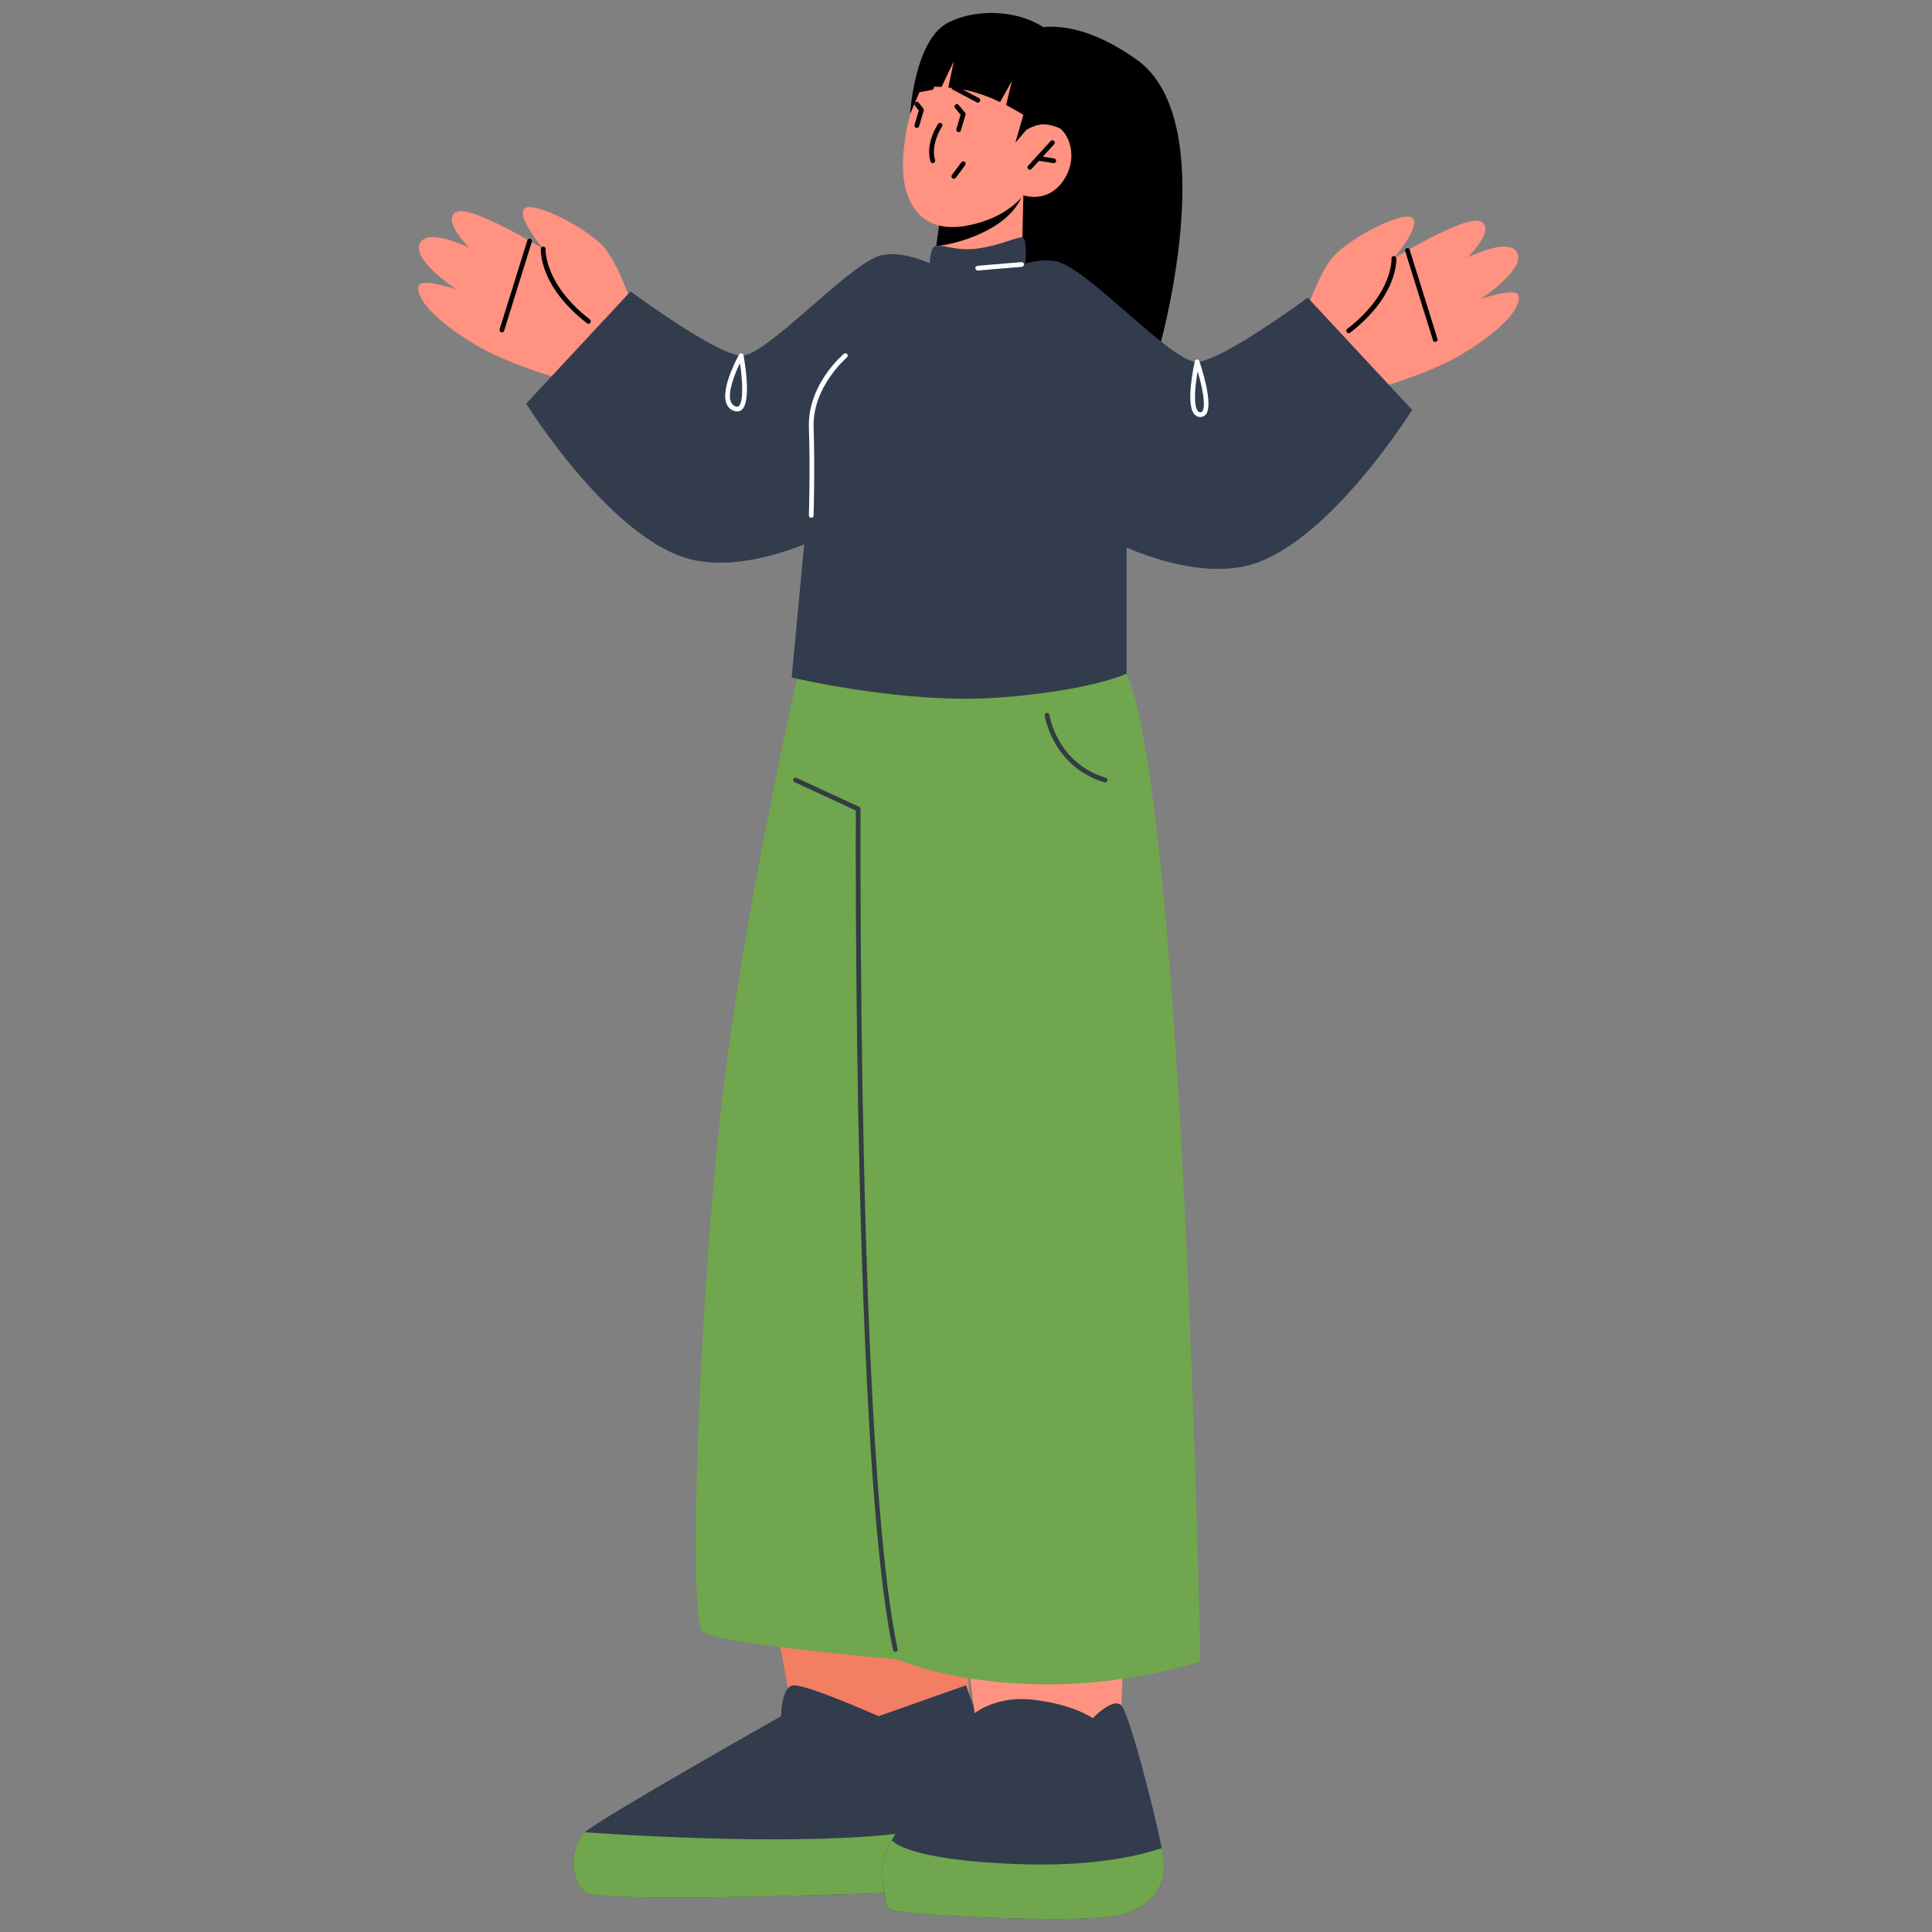 <?xml version="1.0" encoding="UTF-8"?>
<svg id="Layer_1" data-name="Layer 1" xmlns="http://www.w3.org/2000/svg" viewBox="0 0 400 400">
  <rect x="0" y="0" width="400" height="400" fill="#808080" stroke="none"/>
  <defs>
    <style>
      .cls-1 {
        fill: #70a64d;
      }

      .cls-2 {
        fill: #ff9280;
      }

      .cls-3 {
        fill: #fff;
      }

      .cls-4 {
        fill: #323c43;
      }

      .cls-5 {
        fill: #323c4d;
      }

      .cls-6 {
        fill: #f27e64;
      }
    </style>
  </defs>
  <path d="M207.66,9.14s9.03-9.93,27.59,3.14c18.56,13.07,4.35,61.36,4.35,61.36l-36.75-9.2,4.81-55.3Z"/>
  <polygon class="cls-6" points="158.01 321.59 163.69 352.61 183.22 364.02 201.26 357.63 198.37 321.59 158.01 321.59"/>
  <path class="cls-5" d="M203.66,359.05l-10.08,20.03-6.38,12.69s-62.9,2.49-66.09,0-3.19-9.52,0-12.43c3.19-2.89,40.61-24.02,40.61-24.02,0,0,0-5.8,2.33-6.36,2.34-.56,17.84,6.36,17.84,6.36l18.1-6.39,3.67,10.11Z"/>
  <path class="cls-1" d="M193.58,379.08l-6.38,12.69s-62.9,2.49-66.09,0-3.19-9.52,0-12.43c0,0,43.17,3.32,67.18,0,2.27-.31,4-.39,5.29-.26Z"/>
  <polygon class="cls-2" points="198.11 325.4 202.15 357.63 232 357.63 233.26 325.4 198.11 325.4"/>
  <path class="cls-5" d="M241.08,386.39c0,3.59-2.11,8.56-9.56,10.21-7.43,1.67-46.3,0-47.5-1.38-.64-.72-1.05-3.65-1.29-6.29-.26-2.8.41-5.62,1.89-7.96l15.91-25.24s4.38-4.68,12.91-3.86c8.53.83,12.8,3.86,12.8,3.86,0,0,3.95-4.16,5.82-2.77,1.54,1.16,6.72,20.91,8.46,29.67.36,1.8.56,3.14.56,3.75Z"/>
  <path class="cls-1" d="M165.33,139.14s-11.19,48.23-15.88,89.08c-4.69,40.85-7.14,107.16-3.96,109.64,3.18,2.48,40.37,5.71,40.37,5.71,0,0,12.56,5.68,34.19,5.11,15.7-.42,28.46-4.69,28.46-4.69,0,0-3.28-176.41-15.25-204.51-9.36-21.99-67.93-.33-67.93-.33Z"/>
  <path class="cls-5" d="M163.91,140.27s23.52,5.61,42.83,4.16c19.31-1.44,26.52-4.97,26.52-4.97v-32.76l-16.46-52.37-29.85,1.68-18.4,34.8-4.64,49.45Z"/>
  <path class="cls-2" d="M211.88,40.44l-.34,14.31s-2.58,4.05-10.64,4.52c-6.01.35-7.83-2.9-7.83-2.9l1.75-12.48,14.61-2.95,2.45-.5Z"/>
  <path d="M211.88,39.57c-.04.39-.2.85-.43,1.37-3.25,7.07-14.15,9.76-17.62,9.99l.99-7.05,17.06-4.32Z"/>
  <path class="cls-2" d="M192.53,11.19s-7.65,17.75-5.05,27.79c2.61,10.04,11.39,8.55,16.66,6.67,5.27-1.88,7.73-5.21,7.73-5.21,0,0,4.89,1.78,8.21-2.93,3.32-4.71,1.35-10.18-1.43-11.45-2.79-1.28-6.14.79-6.14.79l2.66-5.15s-10.73-26.44-22.64-10.51Z"/>
  <path d="M193.12,33.77c-.21,0-.41-.14-.47-.35-1.11-3.77,1.46-7.6,1.57-7.77.15-.22.46-.28.68-.13.23.15.28.46.13.68-.03.04-2.42,3.62-1.44,6.94.08.26-.07.53-.33.61-.05.01-.09.02-.14.02Z"/>
  <path d="M213.22,35.14c-.12,0-.24-.04-.33-.13-.2-.18-.21-.49-.03-.69l4.67-5.12c.18-.2.49-.21.69-.03.2.18.21.49.03.69l-4.67,5.12c-.1.11-.23.16-.36.16Z"/>
  <path d="M218.16,33.78c-.08,0-3.29-.52-3.29-.52-.27-.04-.45-.29-.41-.56.04-.27.3-.46.56-.41l3.22.52c.27.04.45.29.41.56-.04.24-.25.41-.48.41Z"/>
  <path d="M189.82,19.17c-.23,0-.44-.17-.48-.4-.05-.27.13-.52.4-.57l3.04-.55c.26-.04.52.13.57.4.05.27-.13.52-.4.57l-3.04.55s-.06,0-.09,0Z"/>
  <path d="M202.47,21.25c-.08,0-.16-.02-.23-.06l-4.99-2.63c-.24-.13-.33-.42-.21-.66.13-.24.42-.33.66-.21l4.99,2.63c.24.13.33.42.21.66-.09.17-.26.26-.43.26Z"/>
  <path d="M189.82,26.49s-.09,0-.14-.02c-.26-.08-.41-.35-.33-.61l.88-2.98-.79-1.01c-.17-.21-.13-.52.08-.69.21-.17.52-.13.69.08l.95,1.21c.1.12.13.29.08.44l-.95,3.22c-.06.21-.26.35-.47.35Z"/>
  <path d="M198.48,27.35s-.09,0-.14-.02c-.26-.08-.41-.35-.33-.61l.87-2.97-1.15-1.39c-.17-.21-.14-.52.07-.69.2-.17.52-.14.69.07l1.31,1.59c.1.13.14.3.09.45l-.95,3.22c-.06.21-.26.35-.47.35Z"/>
  <path class="cls-4" d="M185.37,342c-.23,0-.43-.16-.48-.39-8.18-38.02-7.73-166.48-7.7-173.8l-12.69-5.88c-.25-.11-.35-.4-.24-.65.11-.25.41-.35.65-.24l12.98,6.01c.17.08.28.25.28.45,0,1.35-.69,135.06,7.67,173.9.06.26-.11.53-.38.58-.03,0-.07.01-.1.01Z"/>
  <path class="cls-1" d="M241.08,386.39c0,3.59-2.11,8.56-9.56,10.21-7.43,1.67-46.3,0-47.5-1.38-.64-.72-1.05-3.65-1.29-6.29-.26-2.8.41-5.62,1.89-7.96,0,0,2.48,4.13,26.23,4.98,15.23.55,24.78-1.66,29.67-3.32.36,1.8.56,3.14.56,3.75Z"/>
  <path class="cls-5" d="M192.67,58.91s-.88-7.69,1.15-7.98c2.03-.29,4.28,1.22,9.03.46,4.75-.75,7.33-2.28,8.82-2.24,1.49.04.21,9.52.21,9.52l-11.9,3.86-7.3-3.63Z"/>
  <path class="cls-4" d="M228.79,161.99s-.09,0-.14-.02c-10.76-3.26-12.32-13.7-12.34-13.81-.04-.27.15-.52.42-.55.26-.03.51.15.55.42.02.1,1.5,9.93,11.65,13,.26.08.41.35.33.61-.06.21-.26.35-.47.35Z"/>
  <path d="M219.43,26.56s-2.17-.99-3.87-.81c-1.71.17-3.04,1.11-3.04,1.11l-2.3,2.68,1.66-5.75s-1.42-.94-3.58-2.04l1.2-4.98-2.44,4.36c-2.06-.98-4.56-1.96-7.08-2.46-1.36-.27-2.59-.44-3.65-.55l1.15-5.44-2.54,5.32c-2.74-.16-4.17.12-4.17.12l-2.34,5.5s.86-15.3,7.84-18.92c6.98-3.62,19.03-2.6,23.97,5.1,4.94,7.7-.81,16.75-.81,16.75Z"/>
  <path d="M197.48,37.01c-.1,0-.21-.03-.29-.1-.22-.16-.26-.47-.1-.69l1.95-2.61c.16-.22.47-.26.69-.1.22.16.26.47.1.69l-1.95,2.61c-.09.13-.24.2-.39.2Z"/>
  <path class="cls-2" d="M126.15,81.12s-18.19-3.89-28.16-9.99c-9.97-6.1-11.97-10.42-11.27-12.03.7-1.6,7.79.82,7.79.82,0,0-9.21-5.99-7.61-9.48,1.59-3.49,10.26.87,10.26.87,0,0-5.69-5.63-2.8-7.38,2.89-1.75,18.12,7.6,18.12,7.6,0,0-5.95-7.07-3.73-8.45,2.22-1.38,13.9,4.66,16.86,8.81s5.2,11.14,5.2,11.14l-4.65,18.08Z"/>
  <path d="M121.83,67.02c-.11,0-.21-.03-.3-.1-9.96-7.7-9.57-15.1-9.55-15.41.02-.27.2-.46.52-.46.27.02.47.25.46.52,0,.07-.34,7.22,9.17,14.57.21.17.25.47.09.69-.1.12-.24.19-.39.19Z"/>
  <path d="M103.91,68.82s-.1,0-.15-.02c-.26-.08-.4-.36-.32-.61l5.75-18.44c.08-.26.35-.4.61-.32.26.08.4.36.32.61l-5.75,18.44c-.06.21-.26.34-.47.34Z"/>
  <path class="cls-2" d="M274.91,83.09s18.19-3.89,28.16-9.99c9.97-6.1,11.97-10.42,11.27-12.03-.7-1.6-7.79.82-7.79.82,0,0,9.21-5.99,7.61-9.48-1.59-3.49-10.26.87-10.26.87,0,0,5.69-5.63,2.8-7.38-2.89-1.75-18.12,7.6-18.12,7.6,0,0,5.95-7.07,3.73-8.45-2.22-1.38-13.9,4.66-16.86,8.81s-5.2,11.14-5.2,11.14l4.65,18.08Z"/>
  <path d="M279.23,68.98c-.15,0-.29-.07-.39-.19-.17-.21-.13-.52.09-.69,9.51-7.36,9.18-14.5,9.17-14.57-.02-.27.19-.5.46-.52.29,0,.51.2.52.46.02.31.41,7.71-9.55,15.41-.09.07-.2.1-.3.1Z"/>
  <path d="M297.15,70.78c-.21,0-.4-.13-.47-.34l-5.75-18.44c-.08-.26.06-.53.32-.61.26-.08.53.06.61.32l5.75,18.44c.08.26-.06.53-.32.61-.05.02-.1.02-.15.02Z"/>
  <path class="cls-5" d="M108.93,83.55s18.16,29.24,35.12,32.49c16.95,3.25,38.63-11.78,38.63-11.78l14.8-47.15s-8.37-5.54-14.8-4.31c-6.44,1.23-24,21.07-29.22,20.84-5.23-.23-22.91-13.3-22.91-13.3l-21.61,23.22Z"/>
  <path class="cls-5" d="M292.37,84.84s-18.16,29.24-35.12,32.49c-16.95,3.25-38.63-11.78-38.63-11.78l-14.8-47.15s8.37-5.54,14.8-4.31c6.44,1.23,24,21.07,29.22,20.84,5.23-.23,22.91-13.3,22.91-13.3l21.61,23.22Z"/>
  <path class="cls-3" d="M202.43,56.01c-.25,0-.46-.19-.49-.44-.03-.27.17-.51.44-.53.04,0,3.89-.37,9.1-.77.28-.03.51.18.53.45.02.27-.18.51-.45.53-5.2.4-9.05.76-9.09.77-.02,0-.03,0-.05,0Z"/>
  <path class="cls-3" d="M152.62,85.19c-.24,0-.51-.05-.82-.18-.71-.3-1.2-.85-1.45-1.61-1.1-3.24,2.52-9.73,2.67-10,.1-.18.31-.28.51-.24.21.03.36.19.4.39.3,1.6,1.67,9.68-.39,11.32-.21.17-.51.32-.92.32ZM153.21,75.16c-1.11,2.28-2.58,6.01-1.93,7.92.17.5.47.83.91,1.02.48.21.67.05.74,0,1.08-.87.79-5.46.27-8.94Z"/>
  <path class="cls-3" d="M248.52,86.34c-.53,0-.98-.23-1.31-.65-1.73-2.2-.04-9.99.16-10.87.05-.21.23-.37.45-.38.21-.05.42.12.49.33.31.9,2.96,8.83,1.41,10.96-.29.4-.71.61-1.21.61ZM247.96,76.9c-.49,2.81-.95,6.96.02,8.18.15.19.31.27.53.27.19,0,.32-.06.43-.21.78-1.07-.04-5.08-.97-8.25Z"/>
  <path class="cls-3" d="M167.96,107.21c-.28,0-.5-.23-.49-.51,0-.09.3-9.59,0-18.18-.29-8.85,6.93-15,7.24-15.26.21-.17.52-.15.69.06.17.21.15.52-.06.69-.07.06-7.17,6.11-6.89,14.48.29,8.63,0,18.15,0,18.24,0,.27-.23.47-.49.47Z"/>
</svg>